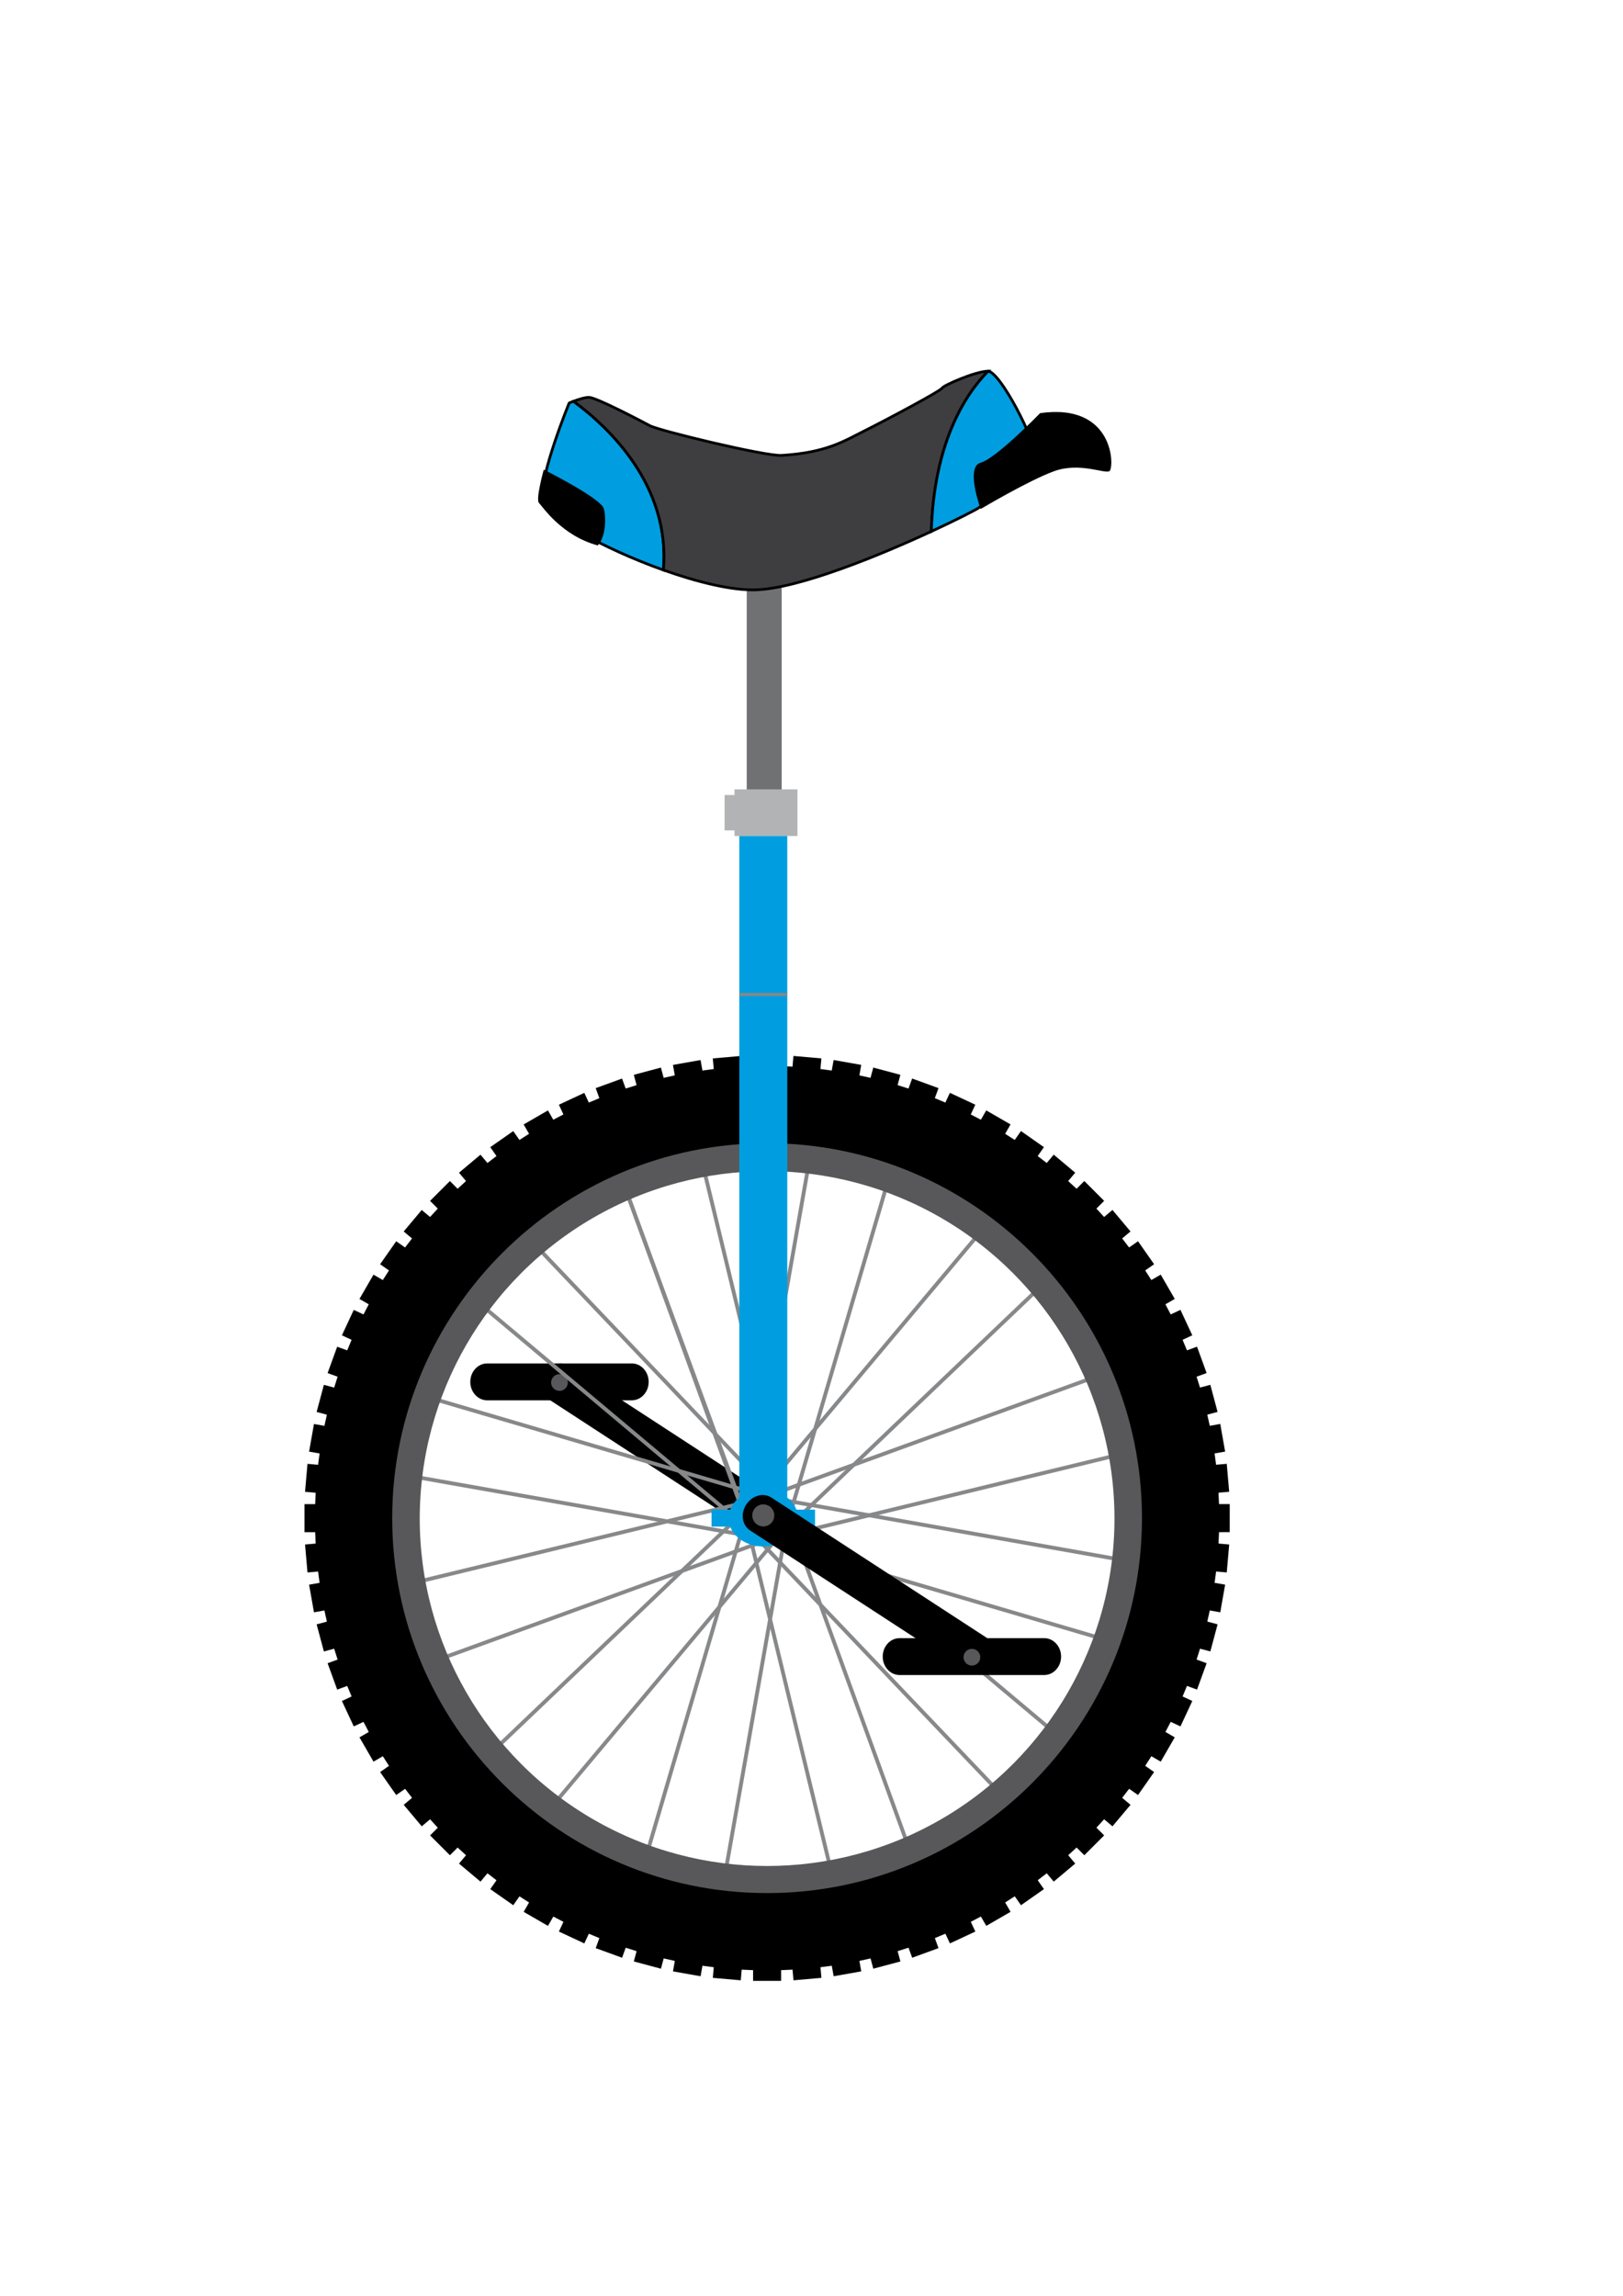 <?xml version="1.0" encoding="utf-8"?>
<!DOCTYPE svg PUBLIC "-//W3C//DTD SVG 1.1//EN" "http://www.w3.org/Graphics/SVG/1.1/DTD/svg11.dtd">
<svg version="1.1" id="Ebene_2" xmlns="http://www.w3.org/2000/svg" xmlns:xlink="http://www.w3.org/1999/xlink" x="0px" y="0px"
	 viewBox="0 0 595.28 841.89" enable-background="new 0 0 595.28 841.89" xml:space="preserve">
<path d="M237.918,506.748c0,3.734-2.776,6.764-6.203,6.764h-53.017c-3.427,0-6.203-3.029-6.203-6.764l0,0
	c0-3.736,2.776-6.764,6.203-6.764h53.017C235.142,499.984,237.918,503.012,237.918,506.748L237.918,506.748z"/>
<path d="M287.616,552.225c0,0-78.484-51.1-78.814-51.314c-2.938-1.911-7.072-0.767-9.237,2.559
	c-2.165,3.324-1.538,7.569,1.397,9.48c0.331,0.216,78.816,51.315,78.816,51.315
	c2.938,1.913,7.072,0.768,9.236-2.557C291.178,558.383,290.553,554.137,287.616,552.225z"/>
<circle fill="#58585A" cx="205.207" cy="506.981" r="3.068"/>
<rect x="273.888" y="211.109" fill="#707173" width="12.821" height="79.272"/>
<polygon fill="#B1B3B4" points="269.401,289.468 269.401,291.543 265.769,291.543 265.769,304.517 269.401,304.517 
	269.401,306.565 292.493,306.565 292.493,289.468 "/>
<path fill="#009EE0" stroke="#000000" stroke-miterlimit="10" d="M243.33,209.04c-21.98-7.82-43.77-19.91-44.43-25.69
	c-1.04-9.08,9.86-35.55,9.86-35.55s0.65-0.29,1.6-0.65C223.59,156.91,245.9,178.14,243.33,209.04z"/>
<path fill="#3E3D40" stroke="#000000" stroke-miterlimit="10" d="M362.4,136.12c-8.86,9.1-19.801,26.73-20.82,58.77
	c-18.88,8.73-48.39,20.89-64.32,21.41c-8.77,0.28-21.38-2.79-33.93-7.26
	c2.57-30.9-19.74-52.13-32.97-61.89c1.59-0.61,4.04-1.43,5.67-1.43c2.59,0,18.94,8.57,22.31,10.38
	c3.37,1.82,42.42,11.27,48.37,10.9c16.5-1.04,22.72-5.19,30.51-9.08
	c7.78-3.89,27.761-14.53,28.28-15.57c0.519-1.04,12.45-6.23,16.86-6.23H362.4z"/>
<path fill="#009EE0" stroke="#000000" stroke-miterlimit="10" d="M379.694,167.43
	c-0.26,5.71-18.364,16.95-20.704,18.77c-0.79,0.62-7.7,4.2-17.41,8.69
	c1.02-32.04,11.96-49.67,20.82-58.77C366.86,136.31,379.954,161.74,379.694,167.43z"/>
<path d="M199.433,172.253c0,0-3.043,10.898-1.746,12.195c1.297,1.297,8.248,11.97,21.535,15.568
	c3.633-3.892,2.844-12.483,2.076-13.881C219.118,182.168,200.66,172.772,199.433,172.253z"/>
<path d="M381.487,151.502c0,0-16.09,16.606-21.798,18.163c-5.708,1.557,0,16.995,0,16.995
	s17.643-10.508,26.984-13.881c9.341-3.373,18.422,1.038,20.238,0C408.728,171.74,408.993,147.61,381.487,151.502z"/>
<g>
	
		<line fill="none" stroke="#87888A" stroke-width="1.417" stroke-miterlimit="10" x1="230.587" y1="439.169" x2="273.812" y2="556.872"/>
	
		<line fill="none" stroke="#87888A" stroke-width="1.417" stroke-miterlimit="10" x1="230.587" y1="439.169" x2="274.11" y2="558.82"/>
	
		<line fill="none" stroke="#87888A" stroke-width="1.417" stroke-miterlimit="10" x1="178.617" y1="480.303" x2="276.134" y2="562.162"/>
	
		<line fill="none" stroke="#87888A" stroke-width="1.417" stroke-miterlimit="10" x1="154.175" y1="541.91" x2="279.558" y2="564.044"/>
	
		<line fill="none" stroke="#87888A" stroke-width="1.417" stroke-miterlimit="10" x1="163.812" y1="607.484" x2="283.464" y2="563.962"/>
	
		<line fill="none" stroke="#87888A" stroke-width="1.417" stroke-miterlimit="10" x1="204.945" y1="659.455" x2="286.806" y2="561.938"/>
	
		<line fill="none" stroke="#87888A" stroke-width="1.417" stroke-miterlimit="10" x1="266.552" y1="683.896" x2="288.687" y2="558.514"/>
	
		<line fill="none" stroke="#87888A" stroke-width="1.417" stroke-miterlimit="10" x1="332.126" y1="674.26" x2="288.605" y2="554.607"/>
	
		<line fill="none" stroke="#87888A" stroke-width="1.417" stroke-miterlimit="10" x1="384.097" y1="633.127" x2="286.581" y2="551.266"/>
	
		<line fill="none" stroke="#87888A" stroke-width="1.417" stroke-miterlimit="10" x1="408.538" y1="571.519" x2="283.156" y2="549.385"/>
	
		<line fill="none" stroke="#87888A" stroke-width="1.417" stroke-miterlimit="10" x1="398.901" y1="505.945" x2="279.25" y2="549.468"/>
	
		<line fill="none" stroke="#87888A" stroke-width="1.417" stroke-miterlimit="10" x1="357.769" y1="453.975" x2="275.909" y2="551.492"/>
	
		<line fill="none" stroke="#87888A" stroke-width="1.417" stroke-miterlimit="10" x1="296.162" y1="429.533" x2="274.027" y2="554.916"/>
	
		<line fill="none" stroke="#87888A" stroke-width="1.417" stroke-miterlimit="10" x1="195.221" y1="455.437" x2="286.581" y2="551.266"/>
	
		<line fill="none" stroke="#87888A" stroke-width="1.417" stroke-miterlimit="10" x1="156.044" y1="512.094" x2="283.077" y2="549.404"/>
	
		<line fill="none" stroke="#87888A" stroke-width="1.417" stroke-miterlimit="10" x1="150.444" y1="580.749" x2="279.112" y2="549.545"/>
	
		<line fill="none" stroke="#87888A" stroke-width="1.417" stroke-miterlimit="10" x1="179.922" y1="643.006" x2="275.749" y2="551.648"/>
	
		<line fill="none" stroke="#87888A" stroke-width="1.417" stroke-miterlimit="10" x1="236.579" y1="682.184" x2="273.889" y2="555.152"/>
	
		<line fill="none" stroke="#87888A" stroke-width="1.417" stroke-miterlimit="10" x1="305.234" y1="687.784" x2="274.03" y2="559.117"/>
	
		<line fill="none" stroke="#87888A" stroke-width="1.417" stroke-miterlimit="10" x1="367.492" y1="658.307" x2="276.135" y2="562.48"/>
	
		<line fill="none" stroke="#87888A" stroke-width="1.417" stroke-miterlimit="10" x1="406.67" y1="601.648" x2="279.638" y2="564.339"/>
	
		<line fill="none" stroke="#87888A" stroke-width="1.417" stroke-miterlimit="10" x1="412.269" y1="532.992" x2="283.602" y2="564.198"/>
	
		<line fill="none" stroke="#87888A" stroke-width="1.417" stroke-miterlimit="10" x1="382.791" y1="470.734" x2="286.964" y2="562.095"/>
	
		<line fill="none" stroke="#87888A" stroke-width="1.417" stroke-miterlimit="10" x1="326.133" y1="431.557" x2="288.824" y2="558.592"/>
	
		<line fill="none" stroke="#87888A" stroke-width="1.417" stroke-miterlimit="10" x1="257.478" y1="425.957" x2="288.685" y2="554.628"/>
	<circle fill="none" stroke="#58585A" stroke-width="11.339" stroke-miterlimit="10" cx="281.357" cy="556.87" r="133.077"/>
	<path d="M451.035,561.855v-10.289l-3.931,0.001c-0.043-1.397-0.102-2.791-0.18-4.18l3.912-0.341l-0.896-10.25
		l-3.909,0.343c-0.164-1.388-0.345-2.77-0.543-4.149l3.861-0.679l-1.787-10.133l-3.85,0.679
		c-0.285-1.368-0.587-2.729-0.905-4.085l3.776-1.01l-2.663-9.938l-3.784,1.015
		c-0.403-1.338-0.823-2.668-1.261-3.991l3.684-1.337l-3.519-9.669l-3.689,1.344
		c-0.52-1.297-1.057-2.584-1.607-3.864l3.564-1.658l-4.347-9.326l-3.578,1.67
		c-0.631-1.245-1.275-2.48-1.936-3.707l3.424-1.973l-5.144-8.913l-3.443,1.989
		c-0.735-1.184-1.486-2.357-2.251-3.522l3.263-2.279l-5.9-8.432l-3.266,2.287
		c-0.836-1.114-1.687-2.217-2.549-3.311l3.06-2.562l-6.613-7.885l-3.07,2.578
		c-0.928-1.038-1.868-2.064-2.822-3.079l2.836-2.831l-7.275-7.278l-2.834,2.836c-1.015-0.953-2.041-1.894-3.079-2.821
		l2.578-3.068l-7.882-6.615l-2.565,3.06c-1.094-0.862-2.196-1.714-3.312-2.549l2.288-3.263l-8.428-5.903
		l-2.283,3.264c-1.164-0.766-2.338-1.516-3.522-2.252l1.989-3.44l-8.911-5.146l-1.976,3.423
		c-1.226-0.66-2.462-1.305-3.707-1.936l1.67-3.575l-9.325-4.35l-1.66,3.564
		c-1.28-0.551-2.567-1.088-3.863-1.607l1.345-3.687l-9.669-3.521l-1.339,3.683
		c-1.323-0.436-2.653-0.856-3.991-1.261l1.016-3.78l-9.938-2.665l-1.01,3.776
		c-1.357-0.319-2.719-0.621-4.088-0.906l0.682-3.847l-10.133-1.789l-0.679,3.861
		c-1.379-0.198-2.763-0.379-4.151-0.543l0.345-3.905l-10.249-0.899l-0.34,3.911
		c-1.39-0.077-2.783-0.137-4.181-0.18v-3.922h-10.286v3.922c-1.397,0.043-2.791,0.103-4.181,0.18l-0.341-3.903
		l-10.246,0.896l0.341,3.9c-1.389,0.164-2.772,0.345-4.15,0.543l-0.679-3.853l-10.129,1.786l0.677,3.841
		c-1.368,0.285-2.731,0.588-4.087,0.906l-1.009-3.768l-9.935,2.662l1.011,3.775
		c-1.337,0.404-2.668,0.824-3.991,1.261l-1.336-3.675l-9.666,3.518l1.34,3.681
		c-1.296,0.519-2.584,1.056-3.864,1.607l-1.657-3.556l-9.322,4.347l1.664,3.57
		c-1.244,0.629-2.481,1.275-3.708,1.935l-1.971-3.414l-8.907,5.143l1.982,3.434
		c-1.185,0.736-2.358,1.487-3.522,2.252l-2.277-3.253l-8.426,5.899l2.28,3.256
		c-1.115,0.836-2.219,1.688-3.312,2.551l-2.559-3.051l-7.879,6.611l2.568,3.062
		c-1.038,0.929-2.065,1.87-3.08,2.824l-2.825-2.827l-7.274,7.274l2.826,2.826
		c-0.954,1.015-1.895,2.042-2.823,3.08l-3.061-2.569l-6.611,7.88l3.049,2.559
		c-0.863,1.093-1.714,2.196-2.55,3.312l-3.254-2.28l-5.9,8.428l3.251,2.276
		c-0.765,1.164-1.516,2.338-2.251,3.522l-3.431-1.982l-5.144,8.909l3.412,1.97
		c-0.661,1.227-1.306,2.463-1.937,3.708l-3.564-1.664l-4.348,9.324l3.552,1.656
		c-0.551,1.279-1.088,2.566-1.607,3.863l-3.676-1.34l-3.518,9.668l3.67,1.335
		c-0.436,1.323-0.857,2.653-1.261,3.99l-3.769-1.011l-2.662,9.938l3.762,1.008
		c-0.318,1.355-0.621,2.718-0.905,4.086l-3.836-0.677l-1.786,10.132l3.848,0.678
		c-0.198,1.378-0.38,2.761-0.543,4.149l-3.896-0.342l-0.895,10.249l3.897,0.34
		c-0.077,1.389-0.137,2.783-0.18,4.181l-3.916-0.001l0.001,10.288l3.915-0.002c0.043,1.399,0.103,2.792,0.181,4.181
		l-3.898,0.341l0.897,10.249l3.894-0.343c0.164,1.389,0.346,2.772,0.544,4.15l-3.848,0.678l1.787,10.132
		l3.835-0.679c0.285,1.369,0.588,2.731,0.906,4.087l-3.762,1.008l2.663,9.938l3.769-1.013
		c0.404,1.338,0.824,2.668,1.261,3.99l-3.669,1.336l3.518,9.669l3.676-1.341c0.52,1.296,1.056,2.583,1.607,3.862
		l-3.552,1.657l4.348,9.324l3.564-1.664c0.631,1.244,1.275,2.481,1.937,3.707l-3.411,1.97l5.144,8.91
		l3.43-1.983c0.736,1.184,1.487,2.357,2.252,3.522l-3.25,2.277l5.9,8.428l3.253-2.281
		c0.836,1.115,1.688,2.218,2.55,3.311l-3.048,2.559l6.612,7.883l3.059-2.571
		c0.929,1.038,1.869,2.064,2.823,3.079l-2.825,2.826l7.274,7.276l2.824-2.828c1.015,0.953,2.041,1.894,3.079,2.822
		l-2.567,3.062l7.881,6.614l2.557-3.052c1.094,0.862,2.196,1.713,3.312,2.549l-2.278,3.256l8.428,5.901
		l2.274-3.254c1.164,0.765,2.338,1.515,3.522,2.251l-1.98,3.433l8.91,5.144l1.969-3.415
		c1.226,0.66,2.462,1.305,3.706,1.935l-1.662,3.567l9.324,4.35l1.655-3.557
		c1.279,0.551,2.566,1.087,3.862,1.606l-1.338,3.68l9.668,3.521l1.335-3.676c1.322,0.436,2.652,0.857,3.989,1.261
		l-1.01,3.773l9.938,2.664l1.007-3.768c1.355,0.318,2.718,0.62,4.086,0.905l-0.676,3.84l10.132,1.787
		l0.677-3.853c1.378,0.198,2.761,0.379,4.148,0.543l-0.34,3.9l10.249,0.896l0.339-3.903
		c1.389,0.077,2.782,0.137,4.18,0.18l0.001,3.921h10.288l-0.002-3.922c1.397-0.043,2.791-0.102,4.18-0.18
		l0.343,3.904l10.248-0.897l-0.344-3.9c1.389-0.164,2.772-0.345,4.149-0.543l0.681,3.853l10.131-1.787
		l-0.68-3.841c1.369-0.285,2.73-0.588,4.087-0.906l1.011,3.769l9.937-2.664l-1.014-3.776
		c1.337-0.403,2.667-0.823,3.99-1.26l1.339,3.676l9.667-3.519l-1.343-3.683c1.296-0.519,2.583-1.056,3.862-1.606
		l1.661,3.559l9.323-4.35l-1.667-3.57c1.244-0.631,2.479-1.275,3.706-1.935l1.975,3.418l8.909-5.144l-1.986-3.437
		c1.184-0.736,2.356-1.487,3.521-2.252l2.282,3.258l8.426-5.901l-2.285-3.26c1.115-0.835,2.218-1.687,3.312-2.549
		l2.563,3.055l7.881-6.613l-2.575-3.065c1.038-0.929,2.064-1.869,3.079-2.823l2.832,2.832l7.274-7.275l-2.834-2.83
		c0.954-1.015,1.895-2.041,2.822-3.079l3.068,2.574l6.613-7.882l-3.058-2.562c0.862-1.093,1.713-2.196,2.549-3.311
		l3.263,2.284l5.901-8.429l-3.262-2.28c0.765-1.164,1.516-2.337,2.251-3.521l3.44,1.986l5.145-8.91l-3.423-1.974
		c0.661-1.227,1.306-2.463,1.937-3.708l3.575,1.668l4.349-9.324l-3.564-1.659c0.551-1.28,1.087-2.567,1.607-3.864
		l3.688,1.344l3.52-9.668l-3.684-1.338c0.436-1.323,0.856-2.653,1.261-3.99l3.782,1.014l2.663-9.938
		l-3.776-1.01c0.318-1.355,0.621-2.718,0.906-4.087l3.849,0.68l1.786-10.132l-3.861-0.68
		c0.198-1.377,0.38-2.76,0.543-4.148l3.909,0.343l0.896-10.249l-3.912-0.341
		c0.077-1.389,0.137-2.782,0.18-4.18L451.035,561.855z M418.847,556.715c0,75.816-61.681,137.497-137.496,137.497
		c-75.816,0-137.496-61.682-137.496-137.497c0-75.814,61.681-137.495,137.496-137.495
		C357.166,419.22,418.847,480.9,418.847,556.715z"/>
</g>
<path fill="#009EE0" d="M292.11,553.596c-0.65-1.692-1.825-3.193-3.357-4.391V306.565h-17.59v242.641
	c-1.533,1.196-2.707,2.697-3.357,4.39h-6.824v6.239h6.824c1.623,4.218,6.449,7.278,12.152,7.278
	s10.529-3.061,12.152-7.278h6.824v-6.239H292.11z"/>
<path d="M361.753,600.492c0,0-78.486-51.099-78.815-51.315c-2.937-1.911-7.072-0.766-9.236,2.559
	c-2.166,3.325-1.539,7.57,1.396,9.482c0.33,0.214,78.817,51.313,78.817,51.313
	c2.937,1.913,7.072,0.768,9.236-2.557C365.315,606.65,364.69,602.404,361.753,600.492z"/>
<circle fill="#58585A" cx="279.957" cy="555.716" r="4.041"/>
<line stroke="#87888A" stroke-width="1.124" stroke-miterlimit="10" x1="271.163" y1="364.693" x2="288.752" y2="364.693"/>
<path d="M389.183,607.484c0,3.734-2.776,6.764-6.203,6.764h-53.018c-3.427,0-6.203-3.029-6.203-6.764l0,0
	c0-3.736,2.776-6.764,6.203-6.764h53.018C386.406,600.721,389.183,603.748,389.183,607.484L389.183,607.484z"/>
<circle fill="#58585A" cx="356.471" cy="607.718" r="3.068"/>
</svg>
